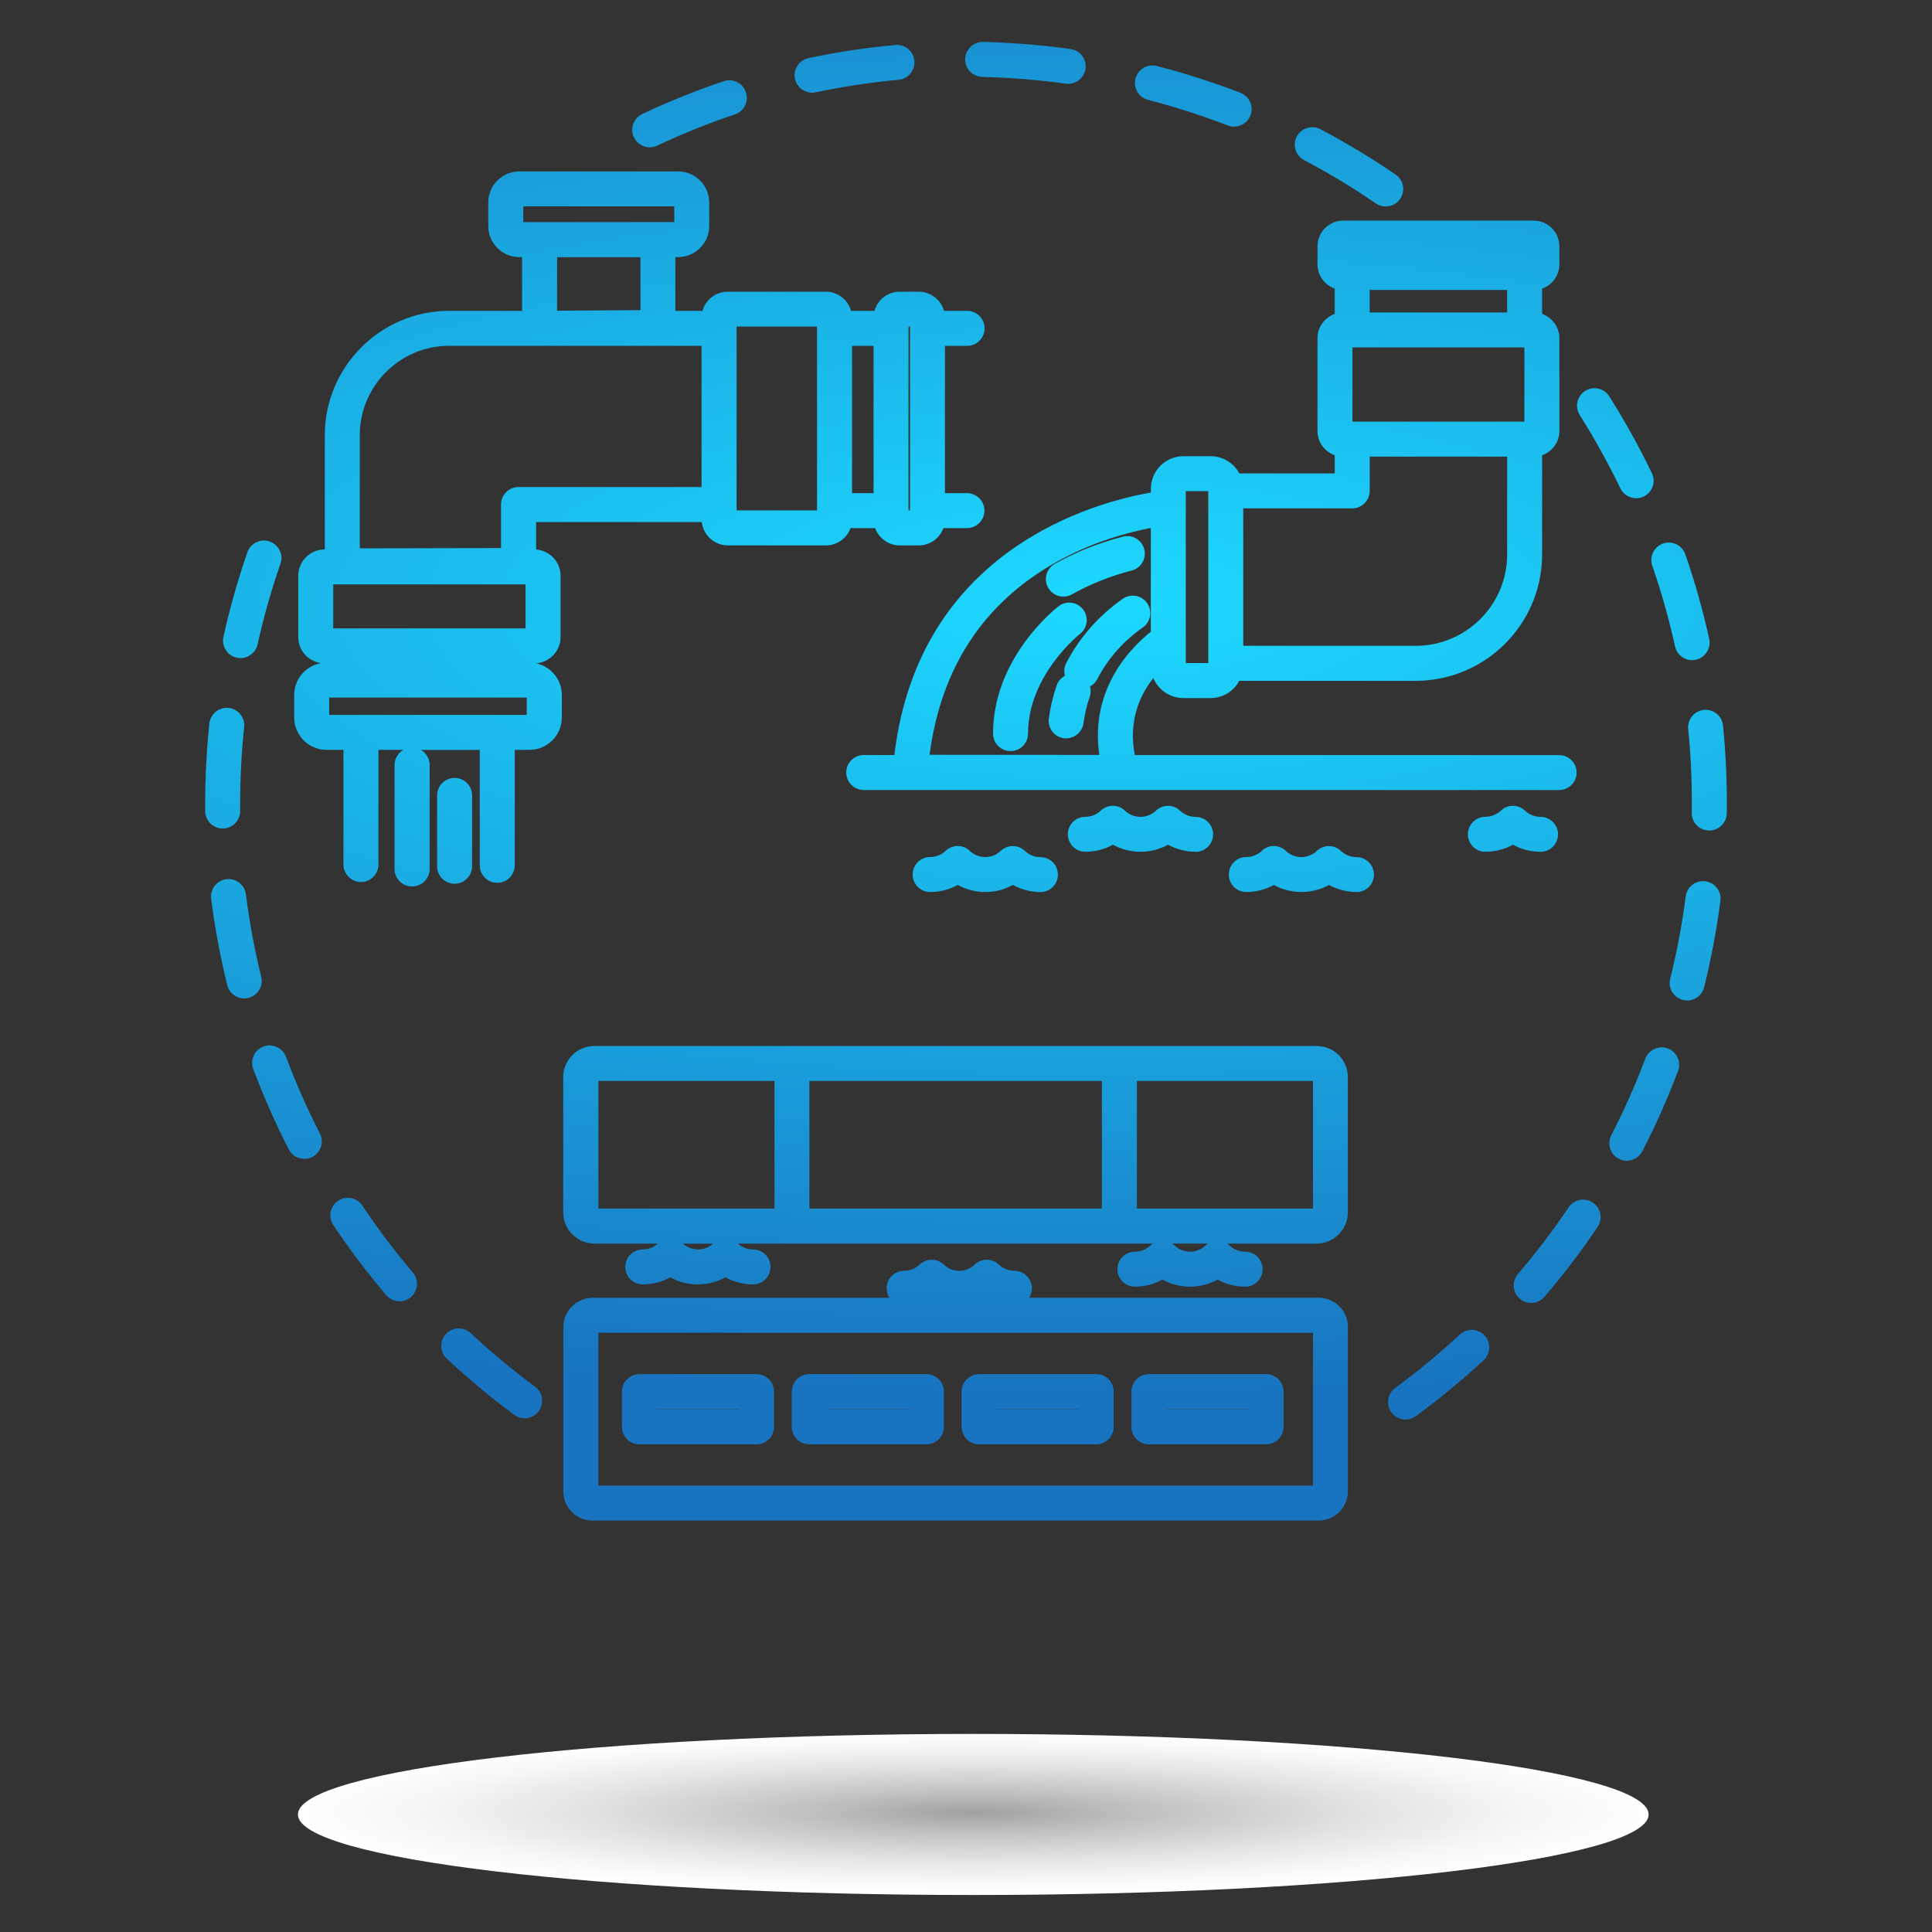 <svg xmlns="http://www.w3.org/2000/svg" xmlns:xlink="http://www.w3.org/1999/xlink" id="_&#xD1;&#xEB;&#xEE;&#xE9;_1" viewBox="0 0 400 400"><rect x="0" y="0" width="400" height="400" fill="#333333" stroke="none"/><defs><style>.cls-1{fill:none;}.cls-1,.cls-2,.cls-3{stroke-width:0px;}.cls-4{clip-path:url(#clippath-1);}.cls-2{fill:url(#radial-gradient-2);}.cls-5{clip-path:url(#clippath);}.cls-3{fill:url(#radial-gradient);}</style><clipPath id="clippath"><path class="cls-1" d="M48.21,132.27c1.29-5.83,2.94-11.64,4.9-17.27.29-.85,1.22-1.29,2.06-1,.85.29,1.29,1.22,1,2.06-1.91,5.51-3.53,11.2-4.8,16.91-.17.76-.84,1.27-1.58,1.27-.12,0-.23-.01-.35-.04-.87-.19-1.43-1.06-1.23-1.93ZM48.92,185.43c-.11-.89-.92-1.52-1.81-1.4-.89.11-1.52.92-1.4,1.81.75,5.92,1.85,11.86,3.29,17.65.18.74.84,1.23,1.57,1.23.13,0,.26-.02.39-.05.87-.22,1.4-1.09,1.18-1.96-1.4-5.67-2.48-11.48-3.22-17.28ZM73.36,250.72c-.5-.74-1.5-.94-2.25-.45-.74.5-.94,1.5-.45,2.25,3.31,4.96,6.95,9.78,10.82,14.33.32.38.78.57,1.24.57.37,0,.74-.13,1.05-.39.68-.58.77-1.6.19-2.29-3.78-4.45-7.35-9.17-10.59-14.03ZM109.58,288.72c-4.69-3.47-9.24-7.25-13.51-11.25-.65-.61-1.68-.58-2.29.08-.61.65-.58,1.68.08,2.29,4.36,4.08,9,7.94,13.8,11.49.29.21.63.32.96.32.5,0,.99-.23,1.3-.66.53-.72.38-1.73-.34-2.27ZM46.12,169.53c.9,0,1.61-.74,1.6-1.64,0-.51,0-1.02,0-1.54,0-5.26.28-10.6.82-15.86l.02-.16c.09-.89-.55-1.69-1.44-1.78-.89-.09-1.69.55-1.78,1.44l-.02.17c-.56,5.37-.84,10.82-.84,16.19,0,.52,0,1.05,0,1.57,0,.89.73,1.6,1.62,1.6h.02ZM57.34,219.49c-.31-.84-1.25-1.26-2.09-.95-.84.31-1.26,1.25-.95,2.09,2.09,5.58,4.53,11.11,7.26,16.42.29.56.86.88,1.44.88.25,0,.5-.06.74-.18.8-.41,1.11-1.39.7-2.18-2.67-5.2-5.06-10.61-7.11-16.08ZM344.6,218.96c-.84-.32-1.77.11-2.09.95-2.06,5.47-4.46,10.87-7.14,16.06-.41.8-.1,1.77.7,2.18.24.12.49.18.74.18.59,0,1.15-.32,1.44-.88,2.74-5.3,5.19-10.82,7.29-16.41.32-.84-.11-1.77-.95-2.09ZM352.97,148.97c-.89.09-1.54.88-1.45,1.78.51,5.03.76,10.16.76,15.23,0,.77,0,1.55-.02,2.33-.01.9.7,1.63,1.6,1.65,0,0,.02,0,.03,0,.88,0,1.61-.71,1.62-1.6.01-.79.02-1.59.02-2.38,0-5.18-.26-10.42-.78-15.56-.09-.89-.88-1.54-1.78-1.45ZM337.28,100.23c.28.58.86.92,1.46.92.24,0,.48-.05.7-.16.81-.39,1.15-1.36.76-2.16-2.59-5.37-5.52-10.65-8.71-15.7-.48-.76-1.48-.98-2.24-.5-.76.48-.98,1.48-.5,2.24,3.12,4.94,5.99,10.11,8.53,15.37ZM328.67,250.65c-.74-.5-1.75-.3-2.25.44-3.26,4.84-6.84,9.55-10.64,13.99-.58.68-.5,1.7.18,2.29.31.26.68.39,1.05.39.46,0,.91-.19,1.23-.57,3.88-4.54,7.54-9.34,10.87-14.29.5-.74.3-1.75-.44-2.25ZM348.74,133.39c.17.76.84,1.27,1.58,1.27.12,0,.23-.01.35-.04.87-.19,1.43-1.06,1.23-1.93-1.28-5.82-2.92-11.64-4.87-17.28-.29-.85-1.22-1.29-2.06-1-.85.29-1.29,1.22-1,2.06,1.91,5.52,3.52,11.21,4.77,16.91ZM352.81,184.44c-.89-.12-1.7.51-1.82,1.4-.75,5.81-1.85,11.62-3.26,17.28-.22.87.31,1.75,1.18,1.96.13.03.26.05.39.05.73,0,1.39-.49,1.57-1.23,1.44-5.77,2.55-11.71,3.32-17.64.12-.89-.51-1.7-1.4-1.82ZM303.6,277.76c-4.28,3.97-8.84,7.74-13.55,11.2-.72.53-.88,1.54-.35,2.27.32.43.81.66,1.31.66.33,0,.67-.1.96-.31,4.81-3.53,9.47-7.38,13.84-11.43.66-.61.69-1.63.09-2.29-.61-.66-1.63-.69-2.29-.09ZM270.93,31.38c5.17,2.72,10.23,5.78,15.05,9.08.28.19.6.28.92.28.52,0,1.02-.25,1.34-.7.51-.74.32-1.75-.42-2.25-4.92-3.38-10.1-6.5-15.37-9.27-.79-.42-1.77-.11-2.19.68-.42.79-.11,1.77.68,2.19ZM168.13,17.19c.11,0,.22-.01.34-.04,5.71-1.21,11.56-2.09,17.38-2.63.89-.08,1.55-.87,1.47-1.76-.08-.89-.87-1.55-1.76-1.47-5.94.55-11.91,1.45-17.75,2.68-.88.18-1.44,1.05-1.25,1.92.16.76.83,1.29,1.58,1.29ZM134.52,28.5c.23,0,.47-.05.69-.15,5.29-2.49,10.77-4.7,16.31-6.56.85-.29,1.31-1.2,1.02-2.05-.29-.85-1.21-1.31-2.05-1.02-5.65,1.9-11.25,4.16-16.65,6.7-.81.38-1.16,1.35-.78,2.16.28.59.86.93,1.47.93ZM203.42,13.93c4.07.1,8.19.36,12.26.78,1.75.18,3.52.4,5.27.64.08.01.15.02.22.02.8,0,1.49-.59,1.6-1.4.12-.89-.5-1.71-1.38-1.83-1.78-.25-3.59-.46-5.38-.65-4.15-.43-8.36-.7-12.52-.79-.9-.03-1.64.69-1.66,1.58-.02.9.69,1.64,1.58,1.66ZM238.19,18.74c5.66,1.46,11.29,3.26,16.74,5.37.19.07.39.11.58.11.65,0,1.26-.39,1.51-1.04.32-.84-.09-1.77-.93-2.1-5.56-2.15-11.32-3.99-17.1-5.48-.87-.22-1.75.3-1.97,1.17-.22.87.3,1.75,1.17,1.97ZM273.03,270.7c.91,0,1.75.32,2.43.83.98.74,1.62,1.9,1.62,3.22v34.04c0,2.23-1.82,4.05-4.05,4.05H122.69c-2.23,0-4.05-1.82-4.05-4.05v-34.04c0-1.32.64-2.48,1.62-3.22.68-.51,1.51-.83,2.43-.83h150.34ZM273.03,273.94H122.69c-.44,0-.81.36-.81.81v34.04c0,.44.36.81.81.81h150.34c.44,0,.81-.36.81-.81v-34.04c0-.44-.36-.81-.81-.81ZM158.26,288.12v7.29c0,.9-.73,1.62-1.62,1.62h-24.25c-.9,0-1.62-.73-1.62-1.62v-7.29c0-.9.73-1.62,1.62-1.62h24.25c.9,0,1.62.73,1.62,1.62ZM155.02,289.74h-21.01v4.05h21.01v-4.05ZM193.42,288.12v7.29c0,.9-.73,1.62-1.62,1.62h-24.25c-.9,0-1.62-.73-1.62-1.62v-7.29c0-.9.73-1.62,1.62-1.62h24.25c.9,0,1.62.73,1.62,1.62ZM190.18,289.74h-21.01v4.05h21.01v-4.05ZM228.58,288.12v7.29c0,.9-.73,1.62-1.62,1.62h-24.25c-.9,0-1.62-.73-1.62-1.62v-7.29c0-.9.73-1.62,1.62-1.62h24.25c.9,0,1.62.73,1.62,1.62ZM225.34,289.74h-21.01v4.05h21.01v-4.05ZM263.75,288.12v7.29c0,.9-.73,1.62-1.62,1.62h-24.25c-.9,0-1.62-.73-1.62-1.62v-7.29c0-.9.73-1.62,1.62-1.62h24.25c.9,0,1.62.73,1.62,1.62ZM260.5,289.74h-21.01v4.05h21.01v-4.05ZM277.08,222.99v28.06c0,1.37-.64,2.58-1.62,3.39-.76.63-1.73,1.03-2.8,1.03H123.06c-1.07,0-2.03-.4-2.8-1.03-.98-.81-1.62-2.02-1.62-3.39v-28.06c0-2.44,1.98-4.42,4.42-4.42h149.61c2.44,0,4.42,1.98,4.42,4.42ZM123.06,252.22h39.29v-30.42h-39.29c-.65,0-1.18.53-1.18,1.18v28.06c0,.65.53,1.18,1.18,1.18ZM230.13,252.22v-30.42h-64.55v30.42h64.55ZM233.38,252.22h39.29c.65,0,1.18-.53,1.18-1.18v-28.06c0-.65-.53-1.18-1.18-1.18h-39.29v30.42ZM155.93,260.67c-1.72,0-3.36-.65-4.6-1.84-.65-.62-1.68-.59-2.29.06,0,0,0,.01-.01.02-1.23,1.13-2.83,1.76-4.51,1.76s-3.36-.65-4.6-1.84c-.65-.62-1.68-.59-2.29.06,0,0,0,.01-.01.02-1.23,1.13-2.83,1.76-4.51,1.76-.9,0-1.62.73-1.62,1.62s.73,1.62,1.62,1.62c2.07,0,4.04-.64,5.71-1.82,1.66,1.17,3.64,1.82,5.71,1.82s4.04-.64,5.71-1.82c1.66,1.17,3.64,1.82,5.71,1.82.9,0,1.62-.73,1.62-1.62s-.73-1.62-1.62-1.62ZM210.02,265.12c-1.72,0-3.36-.65-4.6-1.84-.65-.62-1.68-.59-2.29.06,0,0,0,.01-.01.02-1.23,1.13-2.83,1.76-4.51,1.76s-3.36-.65-4.6-1.84c-.65-.62-1.68-.59-2.29.06,0,0,0,.01-.01.02-1.23,1.13-2.83,1.76-4.51,1.76-.9,0-1.62.73-1.62,1.62s.73,1.62,1.62,1.62c2.07,0,4.04-.64,5.71-1.82,1.66,1.17,3.64,1.82,5.71,1.82s4.04-.64,5.71-1.82c1.66,1.17,3.64,1.82,5.71,1.82.9,0,1.62-.73,1.62-1.62s-.73-1.62-1.62-1.62ZM259.44,262.77c0-.9-.73-1.62-1.62-1.62-1.72,0-3.36-.65-4.6-1.84-.65-.62-1.68-.59-2.29.06,0,0,0,.01-.01.02-1.23,1.13-2.83,1.76-4.51,1.76s-3.36-.65-4.6-1.84c-.65-.62-1.67-.59-2.29.06,0,0,0,.01-.01.02-1.23,1.13-2.83,1.76-4.51,1.76-.9,0-1.62.73-1.62,1.62s.73,1.62,1.62,1.62c2.07,0,4.04-.64,5.71-1.82,1.66,1.17,3.64,1.82,5.71,1.82s4.04-.64,5.71-1.82c1.66,1.17,3.64,1.82,5.71,1.82.9,0,1.62-.73,1.62-1.62ZM215.42,179.43c-1.72,0-3.36-.65-4.6-1.84-.65-.62-1.68-.59-2.29.06,0,0,0,.01-.01.02-1.23,1.13-2.83,1.76-4.51,1.76s-3.36-.65-4.6-1.84c-.65-.62-1.68-.59-2.29.06,0,0,0,.01-.01.02-1.23,1.13-2.83,1.76-4.51,1.76-.9,0-1.62.73-1.62,1.62s.73,1.62,1.62,1.62c2.07,0,4.04-.64,5.71-1.82,1.66,1.17,3.64,1.82,5.71,1.82s4.04-.64,5.71-1.82c1.66,1.17,3.64,1.82,5.71,1.82.9,0,1.62-.73,1.62-1.62s-.73-1.62-1.62-1.62ZM247.55,171.1c-1.72,0-3.36-.65-4.6-1.84-.65-.62-1.68-.59-2.29.06,0,0,0,.01-.01.02-1.23,1.13-2.83,1.76-4.51,1.76s-3.36-.65-4.6-1.84c-.65-.62-1.68-.59-2.29.06,0,0,0,.01-.01.02-1.23,1.13-2.83,1.76-4.51,1.76-.9,0-1.62.73-1.62,1.62s.73,1.62,1.62,1.62c2.07,0,4.04-.64,5.71-1.82,1.66,1.17,3.64,1.82,5.71,1.82s4.04-.64,5.71-1.82c1.66,1.17,3.64,1.82,5.71,1.82.9,0,1.62-.73,1.62-1.62s-.73-1.62-1.62-1.62ZM318.95,174.35c.9,0,1.62-.73,1.62-1.62s-.73-1.62-1.62-1.62c-1.72,0-3.36-.65-4.6-1.84-.65-.62-1.68-.59-2.29.06,0,0,0,.01-.01.02-1.23,1.13-2.83,1.76-4.51,1.76-.9,0-1.62.73-1.62,1.62s.73,1.62,1.62,1.62c2.07,0,4.04-.64,5.71-1.82,1.66,1.17,3.64,1.82,5.71,1.82ZM280.87,179.43c-1.72,0-3.36-.65-4.6-1.84-.65-.62-1.68-.59-2.29.06,0,0,0,.01-.01.02-1.23,1.13-2.83,1.76-4.51,1.76s-3.36-.65-4.6-1.84c-.65-.62-1.68-.59-2.29.06,0,0,0,.01-.01.02-1.23,1.13-2.83,1.76-4.51,1.76-.9,0-1.62.73-1.62,1.62s.73,1.62,1.62,1.62c2.07,0,4.04-.64,5.71-1.82,1.66,1.17,3.64,1.82,5.71,1.82s4.04-.64,5.71-1.82c1.66,1.17,3.64,1.82,5.71,1.82.9,0,1.62-.73,1.62-1.62s-.73-1.62-1.62-1.62ZM274.77,89.21v-19.19c0-1.84,1.49-3.33,3.33-3.33h.24v-8.66h-.24c-1.84,0-3.33-1.49-3.33-3.33v-3.72c0-1.84,1.49-3.33,3.33-3.33h39.42c1.84,0,3.33,1.49,3.33,3.33v3.72c0,1.84-1.49,3.33-3.33,3.33h-.24v8.66h.24c1.84,0,3.33,1.49,3.33,3.33v19.19c0,1.84-1.49,3.33-3.33,3.33h-.24v22.25c0,7.43-3.37,14.08-8.66,18.51-4.2,3.52-9.61,5.65-15.5,5.65h-37.89c-.53,2.05-2.38,3.57-4.59,3.57h-5.62c-2.63,0-4.76-2.14-4.76-4.76v-1.84c-3.71,3.27-9.92,10.74-6.91,22.4h89.45c.9,0,1.62.73,1.62,1.62s-.73,1.62-1.62,1.62h-143.98c-.89,0-1.6-.71-1.62-1.59,0,0,0-.02,0-.03,0-.9.73-1.62,1.62-1.62h8.14c4.35-45.47,44.95-53.47,53.31-54.63v-2.49c0-2.63,2.14-4.76,4.76-4.76h5.62c2.21,0,4.06,1.52,4.59,3.57h23.11v-7.47h-.24c-1.84,0-3.33-1.49-3.33-3.33ZM281.58,66.69h32.46v-8.66h-32.46v8.66ZM278.01,54.7s.04.09.09.09h39.42s.09-.04.09-.09v-3.72s-.04-.09-.09-.09h-39.42s-.09.04-.09.09v3.72ZM278.1,69.93s-.09.04-.09.09v19.19s.04.09.09.09h39.42s.09-.04.09-.09v-19.19s-.04-.09-.09-.09h-39.42ZM314.04,92.54h-32.46v9.09c0,.9-.73,1.62-1.62,1.62h-24.56v32.46h37.72c11.53,0,20.92-9.38,20.92-20.92v-22.25ZM240.26,131.8v-24.85c-3.8.55-13.28,2.38-22.93,7.88-16.04,9.16-25.16,23.76-27.13,43.43l39.79.04c-3.48-15.26,7.2-24.28,10.26-26.5ZM245.02,139.28h5.62c.84,0,1.52-.68,1.52-1.52v-36.56c0-.84-.68-1.52-1.52-1.52h-5.62c-.84,0-1.52.68-1.52,1.52v36.56c0,.84.68,1.52,1.52,1.52ZM220.16,121.52c.27,0,.54-.07.79-.21,3.94-2.21,8.27-3.94,12.86-5.13.87-.22,1.39-1.11,1.16-1.98-.22-.87-1.11-1.39-1.98-1.16-4.86,1.26-9.45,3.09-13.63,5.44-.78.44-1.06,1.43-.62,2.21.3.53.85.83,1.41.83ZM222.71,141.57c-.85-.29-1.77.16-2.06,1.01-.71,2.07-1.22,4.24-1.52,6.46-.12.89.5,1.7,1.39,1.83.07.01.15.02.22.02.8,0,1.49-.59,1.6-1.4.27-2.01.74-3.97,1.38-5.84.29-.85-.16-1.77-1.01-2.06ZM233.59,125.61c-3.27,2.28-7.86,6.32-11.08,12.59-.41.8-.1,1.77.7,2.18.24.12.49.18.74.18.59,0,1.16-.32,1.44-.88,2.92-5.68,7.08-9.34,10.05-11.41.73-.51.91-1.52.4-2.26-.51-.73-1.52-.91-2.26-.4ZM222.37,129.68c.71-.55.84-1.56.3-2.27-.55-.71-1.56-.84-2.27-.3-.52.4-12.79,9.97-12.79,24.78,0,.9.73,1.62,1.62,1.62s1.62-.73,1.62-1.62c0-13.18,11.4-22.12,11.52-22.21ZM76.36,179s0,0,0,0c0,.89-.73,1.61-1.62,1.61s-1.62-.73-1.62-1.62v-25.75h-5.5c-2.59,0-4.7-2.11-4.7-4.7v-4.66c0-2.59,2.11-4.7,4.7-4.7h1.63v-3.84h-2c-1.93,0-3.5-1.54-3.5-3.43v-12.74c0-1.89,1.57-3.43,3.5-3.43h2v-25.63c0-13.1,10.66-23.76,23.76-23.76h17.08v-15.13h-2.57c-2.44,0-4.43-1.99-4.43-4.43v-4.88c0-2.44,1.99-4.43,4.43-4.43h32.88c2.44,0,4.43,1.99,4.43,4.43v4.88c0,2.44-1.99,4.43-4.43,4.43h-2.57v15.13h9.42v-.54s0-.07.01-.11c.06-1.84,1.56-3.32,3.42-3.32h20.29c1.89,0,3.43,1.54,3.43,3.43v.54h8.45v-.54c0-1.89,1.54-3.43,3.43-3.43h3.93c1.89,0,3.43,1.54,3.43,3.43v.54h6.59c.9,0,1.62.73,1.62,1.62s-.73,1.62-1.62,1.62h-6.59v34.5h6.55s0,0,0,0c.89,0,1.62.73,1.62,1.62s-.73,1.62-1.62,1.62h-6.55v.15c0,1.89-1.54,3.43-3.43,3.43h-3.93c-1.89,0-3.43-1.54-3.43-3.43v-.15h-8.45v.15c0,1.89-1.54,3.43-3.43,3.43h-20.29c-1.89,0-3.43-1.54-3.43-3.43v-1.41h-38.28v9.66h1.57c1.93,0,3.5,1.54,3.5,3.43v12.74c0,1.89-1.57,3.43-3.5,3.43h-1.57v3.84h.62c2.59,0,4.7,2.11,4.7,4.7v4.66c0,2.59-2.11,4.7-4.7,4.7h-5.05v25.91c0,.9-.73,1.62-1.62,1.62s-1.62-.73-1.62-1.62h0v-25.9h-11.79s-13.16-.01-13.16-.01v25.75ZM67.62,150.01h41.98c.81,0,1.46-.65,1.46-1.46v-4.66c0-.81-.65-1.46-1.46-1.46h-41.98c-.81,0-1.46.65-1.46,1.46v4.66c0,.81.65,1.46,1.46,1.46ZM67.25,132.1h43.31c.15,0,.26-.1.26-.19v-12.74c0-.09-.11-.19-.26-.19h-43.31c-.15,0-.26.1-.26.19v12.74c0,.09.11.19.26.19ZM72.49,115.54l33.24-.07v-11.01c0-.9.73-1.62,1.62-1.62h39.9v-33.24h-35.53s0,0-.01,0c0,0-.02,0-.03,0h-18.68c-11.31,0-20.52,9.2-20.52,20.52v25.43ZM107.53,47.98h32.88c.66,0,1.19-.53,1.19-1.19v-4.88c0-.66-.53-1.19-1.19-1.19h-32.88c-.66,0-1.19.53-1.19,1.19v4.88c0,.66.53,1.19,1.19,1.19ZM113.34,66.34l21.26-.15v-14.94h-21.26s0,15.09,0,15.09ZM150.68,65.62c-.1,0-.19.08-.19.19v41.68c0,.1.08.19.19.19h20.29c.1,0,.19-.08.19-.19v-41.68c0-.1-.08-.19-.19-.19h-20.29ZM186.1,65.81v41.68c0,.1.08.19.19.19h3.93c.1,0,.19-.08.19-.19v-41.68c0-.1-.08-.19-.19-.19h-3.93c-.1,0-.19.08-.19.19ZM182.86,69.59h-8.45v34.5h8.45v-34.5ZM72.49,139.15h33.24s0-3.8,0-3.8l-33.24.02v3.77ZM94.12,163.06c-.9,0-1.62.73-1.62,1.62v14.67c0,.9.73,1.62,1.62,1.62s1.62-.73,1.62-1.62v-14.67c0-.9-.73-1.62-1.62-1.62ZM86.93,158.39c0-.9-.73-1.62-1.62-1.62s-1.62.73-1.62,1.62v21.52c0,.9.73,1.62,1.62,1.62s1.62-.73,1.62-1.62v-21.52Z"></path></clipPath><radialGradient id="radial-gradient" cx="217.72" cy="189.29" fx="217.72" fy="189.29" r="119.09" gradientTransform="translate(-671.94 -134.34) scale(4.13 1.37)" gradientUnits="userSpaceOnUse"><stop offset="0" stop-color="#1dd9ff"></stop><stop offset=".46" stop-color="#1aace3"></stop><stop offset="1" stop-color="#1874c0"></stop></radialGradient><clipPath id="clippath-1"><path class="cls-1" d="M122.69,314.83c-3.34,0-6.05-2.71-6.05-6.05v-34.04c0-1.9.88-3.66,2.42-4.82,1.07-.81,2.32-1.23,3.63-1.23h61.46c-.37-.57-.58-1.24-.58-1.96,0-2,1.62-3.62,3.62-3.62,1.13,0,2.22-.41,3.08-1.17.7-.72,1.64-1.12,2.62-1.12s1.82.35,2.49,1c.87.83,2.02,1.29,3.22,1.29,1.05,0,2.05-.35,2.88-1v-.02s.28-.23.28-.23c.67-.66,1.59-1.04,2.54-1.04s1.82.35,2.49.99c.88.83,2.02,1.29,3.23,1.29,2,0,3.62,1.62,3.62,3.62,0,.72-.21,1.39-.58,1.96h59.97c1.31,0,2.57.43,3.63,1.23,1.53,1.16,2.41,2.91,2.41,4.81v34.04c0,3.33-2.71,6.05-6.05,6.05H122.69ZM271.84,307.59v-31.65H123.88v31.65h147.96ZM237.88,299.03c-2,0-3.62-1.62-3.62-3.62v-7.29c0-2,1.62-3.62,3.62-3.62h24.25c2,0,3.62,1.62,3.62,3.62v7.29c0,2-1.62,3.62-3.62,3.62h-24.25ZM258.5,291.79v-.05h-17.01v.05h17.01ZM202.71,299.03c-2,0-3.62-1.62-3.62-3.62v-7.29c0-2,1.62-3.62,3.62-3.62h24.25c2,0,3.62,1.62,3.62,3.62v7.29c0,2-1.62,3.62-3.62,3.62h-24.25ZM223.34,291.79v-.05h-17.01v.05h17.01ZM167.55,299.03c-2,0-3.62-1.62-3.62-3.62v-7.29c0-2,1.62-3.62,3.62-3.62h24.25c2,0,3.62,1.62,3.62,3.62v7.29c0,2-1.62,3.62-3.62,3.62h-24.25ZM188.18,291.79v-.05h-17.01v.05h17.01ZM132.39,299.03c-2,0-3.62-1.62-3.62-3.62v-7.29c0-2,1.62-3.62,3.62-3.62h24.25c2,0,3.62,1.62,3.62,3.62v7.29c0,2-1.62,3.62-3.62,3.62h-24.25ZM153.02,291.79v-.05h-17.01v.05h17.01ZM291.01,293.89c-1.15,0-2.24-.55-2.92-1.48-1.18-1.61-.83-3.88.78-5.06,4.65-3.41,9.15-7.13,13.38-11.05.67-.62,1.55-.97,2.46-.97,1,0,1.97.42,2.66,1.16,1.36,1.46,1.27,3.76-.19,5.12-4.43,4.11-9.15,8-14.02,11.58-.63.46-1.37.7-2.14.7ZM108.62,293.64c-.78,0-1.53-.25-2.15-.71-4.85-3.58-9.55-7.5-13.97-11.63-1.46-1.36-1.54-3.66-.17-5.12.68-.73,1.65-1.15,2.65-1.15.92,0,1.8.35,2.47.98,4.21,3.94,8.69,7.67,13.33,11.1.78.58,1.29,1.42,1.43,2.38.14.96-.09,1.91-.67,2.69-.68.92-1.77,1.47-2.91,1.47ZM317.01,269.76c-.86,0-1.7-.31-2.35-.87-1.52-1.3-1.7-3.59-.4-5.11,3.75-4.39,7.29-9.03,10.5-13.81.67-1,1.8-1.6,3.01-1.6.72,0,1.42.21,2.02.62.8.54,1.35,1.36,1.53,2.31.19.95,0,1.91-.55,2.72-3.37,5.01-7.07,9.88-11.01,14.47-.69.8-1.69,1.27-2.75,1.27ZM82.71,269.42c-1.07,0-2.07-.47-2.76-1.28-3.91-4.61-7.6-9.49-10.95-14.51-.54-.8-.73-1.77-.54-2.72.19-.95.74-1.77,1.54-2.3.6-.4,1.29-.61,2.01-.61,1.21,0,2.34.6,3.01,1.61,3.2,4.79,6.72,9.45,10.45,13.85.63.74.93,1.67.85,2.64s-.53,1.84-1.27,2.47c-.66.56-1.49.86-2.34.86ZM257.81,266.39c-2.01,0-3.96-.5-5.71-1.46-1.75.96-3.7,1.46-5.71,1.46s-3.96-.5-5.71-1.46c-1.75.96-3.7,1.46-5.71,1.46s-3.62-1.62-3.62-3.62,1.62-3.62,3.62-3.62c1.04,0,2.04-.35,2.87-.99v-.02s.29-.24.29-.24c.17-.16.35-.31.54-.43h-85.9c.86.78,1.97,1.21,3.14,1.21,2,0,3.62,1.62,3.62,3.62s-1.62,3.62-3.62,3.62-3.96-.5-5.71-1.46c-1.75.96-3.7,1.46-5.71,1.46s-3.96-.5-5.71-1.46c-1.75.96-3.7,1.46-5.71,1.46s-3.62-1.62-3.62-3.62,1.62-3.62,3.62-3.62c1.13,0,2.22-.41,3.08-1.17.01-.01.03-.03.04-.04h-13.16c-1.49,0-2.9-.51-4.07-1.49-1.49-1.23-2.35-3.03-2.35-4.93v-28.06c0-3.54,2.88-6.42,6.42-6.42h149.61c3.54,0,6.42,2.88,6.42,6.42v28.06c0,1.9-.86,3.7-2.35,4.93-1.16.96-2.6,1.49-4.07,1.49h-18.57c.17.12.34.25.5.4.87.83,2.02,1.29,3.22,1.29,2,0,3.62,1.62,3.62,3.62s-1.62,3.62-3.62,3.62ZM242.68,257.47c.17.12.34.25.5.39.87.83,2.02,1.29,3.22,1.29,1.13,0,2.21-.41,3.07-1.16h0c.19-.2.4-.38.63-.53h-7.42ZM141.38,257.47c.86.78,1.97,1.21,3.14,1.21s2.22-.41,3.08-1.16c.01-.01.03-.03.04-.04h-6.26ZM271.84,250.22v-26.42h-36.46v26.42h36.46ZM228.13,250.22v-26.42h-60.55v26.42h60.55ZM160.35,250.22v-26.42h-36.46v26.42h36.46ZM336.82,240.33c-.58,0-1.15-.14-1.66-.41-.86-.44-1.49-1.19-1.79-2.12-.29-.92-.21-1.9.23-2.76,2.64-5.12,5.01-10.46,7.04-15.85.53-1.4,1.89-2.35,3.39-2.35.44,0,.87.08,1.28.23,1.87.7,2.81,2.79,2.11,4.66-2.13,5.66-4.61,11.25-7.39,16.62-.62,1.21-1.86,1.96-3.22,1.96ZM63,239.93c-1.37,0-2.6-.75-3.22-1.97-2.76-5.38-5.23-10.97-7.35-16.63-.7-1.87.25-3.96,2.12-4.66.41-.15.84-.23,1.27-.23,1.5,0,2.86.95,3.39,2.35,2.02,5.4,4.38,10.73,7.01,15.87.91,1.78.21,3.96-1.57,4.88-.51.26-1.08.4-1.65.4ZM349.31,207.13c-.3,0-.59-.04-.88-.11-.93-.23-1.72-.82-2.22-1.64-.5-.83-.64-1.8-.41-2.74,1.39-5.58,2.47-11.32,3.21-17.05.23-1.8,1.78-3.16,3.59-3.16.16,0,.32.01.47.03.96.12,1.81.61,2.4,1.38.59.77.85,1.72.72,2.68-.78,6-1.91,12.02-3.37,17.87-.4,1.62-1.85,2.75-3.51,2.75ZM50.56,206.71c-1.67,0-3.11-1.13-3.51-2.75-1.45-5.86-2.57-11.88-3.33-17.88-.25-1.98,1.16-3.8,3.14-4.05.15-.02.31-.03.46-.03,1.82,0,3.36,1.36,3.59,3.17.72,5.72,1.79,11.46,3.17,17.05.48,1.94-.71,3.9-2.65,4.38-.29.07-.58.11-.87.11ZM280.87,184.68c-2.01,0-3.96-.5-5.71-1.46-1.75.96-3.7,1.46-5.71,1.46s-3.96-.5-5.71-1.46c-1.75.96-3.7,1.46-5.71,1.46s-3.62-1.62-3.62-3.62,1.62-3.62,3.62-3.62c1.13,0,2.21-.41,3.07-1.15h0c.68-.72,1.64-1.13,2.62-1.13.93,0,1.82.35,2.49,1,.87.83,2.02,1.29,3.22,1.29,1.13,0,2.21-.41,3.07-1.15h0c.68-.72,1.64-1.13,2.62-1.13.93,0,1.82.35,2.49,1,.88.83,2.02,1.29,3.23,1.29,2,0,3.62,1.62,3.62,3.62s-1.62,3.62-3.62,3.62ZM215.42,184.68c-2.01,0-3.96-.5-5.71-1.46-1.75.96-3.7,1.46-5.71,1.46s-3.96-.5-5.71-1.46c-1.75.96-3.7,1.46-5.71,1.46s-3.62-1.62-3.62-3.62,1.62-3.62,3.62-3.62c1.13,0,2.22-.41,3.08-1.16.7-.72,1.65-1.12,2.62-1.12s1.82.35,2.49,1c.87.83,2.02,1.29,3.22,1.29,1.13,0,2.21-.41,3.07-1.15h0c.68-.72,1.64-1.13,2.63-1.13.93,0,1.82.35,2.49,1,.87.83,2.02,1.29,3.23,1.29,2,0,3.62,1.62,3.62,3.62s-1.62,3.62-3.62,3.62ZM85.31,183.53c-2,0-3.62-1.62-3.62-3.62v-21.52c0-1.34.73-2.51,1.81-3.14h-5.15v23.95c-.12,1.91-1.7,3.42-3.62,3.42s-3.62-1.62-3.62-3.62v-23.75h-3.5c-3.7,0-6.7-3.01-6.7-6.7v-4.66c0-3.3,2.4-6.05,5.55-6.6-2.66-.38-4.71-2.64-4.71-5.37v-12.74c0-2.99,2.47-5.43,5.5-5.43v-23.63c0-14.21,11.56-25.76,25.76-25.76h15.08v-11.13h-.57c-3.55,0-6.43-2.89-6.43-6.43v-4.88c0-3.55,2.89-6.43,6.43-6.43h32.88c3.55,0,6.43,2.89,6.43,6.43v4.88c0,3.55-2.89,6.43-6.43,6.43h-.57v11.13h5.62c.63-2.3,2.72-3.97,5.23-3.97h20.29c2.49,0,4.59,1.68,5.23,3.97h4.85c.64-2.29,2.74-3.97,5.23-3.97h3.93c2.49,0,4.59,1.68,5.23,3.97h4.79c2,0,3.62,1.62,3.62,3.62s-1.62,3.62-3.62,3.62h-4.59v30.5h4.55c2,0,3.62,1.63,3.62,3.62s-1.62,3.62-3.62,3.62h-4.87c-.76,2.08-2.76,3.58-5.1,3.58h-3.93c-2.34,0-4.34-1.49-5.1-3.58h-5.1c-.76,2.08-2.76,3.58-5.1,3.58h-20.29c-2.79,0-5.1-2.12-5.4-4.83h-34.31v5.68c2.83.22,5.07,2.56,5.07,5.41v12.74c0,2.85-2.24,5.2-5.07,5.41h0c3.04.64,5.33,3.34,5.33,6.56v4.66c0,3.7-3.01,6.7-6.7,6.7h-3.05v23.91c0,2-1.62,3.62-3.62,3.62s-3.62-1.62-3.62-3.62v-23.9h-12.19c1.08.62,1.81,1.79,1.81,3.13v21.52c0,2-1.62,3.62-3.62,3.62ZM109.06,148.01v-3.58h-40.9v3.58h40.9ZM108.81,130.1v-9.11h-39.82v9.11h39.82ZM93.01,71.59c-10.21,0-18.52,8.31-18.52,18.52v23.42l29.24-.06v-9.01c0-2,1.62-3.62,3.62-3.62h37.9v-29.25h-33.66s-.05,0-.05,0h-18.54ZM188.41,105.67v-38.05h-.31v38.05h.31ZM169.16,105.67v-38.05h-16.66v38.05h16.66ZM180.86,102.1v-30.5h-4.45v30.5h4.45ZM115.34,64.33l17.26-.12v-10.96h-17.26s0,11.08,0,11.08ZM139.6,45.98v-3.26h-31.26v3.26h31.26ZM94.12,182.97c-2,0-3.62-1.62-3.62-3.62v-14.67c0-2,1.62-3.62,3.62-3.62s3.62,1.62,3.62,3.62v14.67c0,2-1.62,3.62-3.62,3.62ZM318.95,176.35c-2.01,0-3.96-.5-5.71-1.46-1.75.96-3.7,1.46-5.71,1.46s-3.62-1.62-3.62-3.62,1.62-3.62,3.62-3.62c1.13,0,2.21-.41,3.07-1.15h0c.68-.72,1.64-1.13,2.63-1.13.93,0,1.82.35,2.49,1,.87.83,2.02,1.29,3.23,1.29,2,0,3.62,1.62,3.62,3.62s-1.62,3.62-3.62,3.62ZM247.55,176.35c-2.01,0-3.96-.5-5.71-1.46-1.75.96-3.7,1.46-5.71,1.46s-3.96-.5-5.71-1.46c-1.75.96-3.7,1.46-5.71,1.46s-3.62-1.62-3.62-3.62,1.62-3.62,3.62-3.62c1.13,0,2.23-.41,3.08-1.17.7-.72,1.64-1.11,2.61-1.11s1.82.35,2.49,1c.87.83,2.02,1.29,3.23,1.29,1.13,0,2.21-.41,3.07-1.15h0c.68-.72,1.64-1.13,2.63-1.13.93,0,1.82.35,2.49,1,.88.83,2.02,1.29,3.23,1.29,2,0,3.62,1.62,3.62,3.62s-1.62,3.62-3.62,3.62ZM353.86,171.95c-1-.02-1.9-.41-2.58-1.1-.67-.69-1.04-1.61-1.02-2.58.01-.77.02-1.53.02-2.3,0-5-.25-10.06-.75-15.03-.1-.96.19-1.9.8-2.65s1.48-1.21,2.44-1.31c.12-.01.24-.02.36-.02,1.87,0,3.42,1.4,3.6,3.26.52,5.21.79,10.51.79,15.76,0,.8,0,1.6-.02,2.41-.03,1.97-1.66,3.57-3.62,3.57h-.02ZM46.1,171.53c-1.98,0-3.6-1.61-3.62-3.58,0-.53,0-1.06,0-1.59,0-5.44.29-10.96.85-16.4l.02-.16c.2-1.85,1.74-3.25,3.6-3.25.13,0,.25,0,.38.02,1.98.21,3.43,1.99,3.22,3.98l-.02.16c-.54,5.19-.81,10.46-.81,15.65,0,.51,0,1.01,0,1.52,0,.97-.36,1.88-1.03,2.57-.68.69-1.58,1.08-2.55,1.09h-.04ZM178.82,163.56c-1.91,0-3.5-1.52-3.61-3.41v-.05s0-.16,0-.16c0-2,1.62-3.62,3.62-3.62h6.34c5.09-42.86,41.97-52.42,53.1-54.34v-.77c0-3.73,3.03-6.76,6.76-6.76h5.62c2.52,0,4.79,1.41,5.94,3.57h19.75v-3.77c-2.08-.73-3.57-2.71-3.57-5.03v-19.19c0-2.32,1.49-4.3,3.57-5.03v-5.25c-2.08-.73-3.57-2.71-3.57-5.03v-3.72c0-2.94,2.39-5.33,5.33-5.33h39.42c2.94,0,5.33,2.39,5.33,5.33v3.72c0,2.32-1.49,4.3-3.57,5.03v5.25c2.08.73,3.57,2.71,3.57,5.03v19.19c0,2.32-1.49,4.3-3.57,5.03v20.55c0,7.74-3.42,15.05-9.37,20.04-4.7,3.94-10.66,6.12-16.79,6.12h-36.54c-1.16,2.16-3.42,3.57-5.94,3.57h-5.62c-2.8,0-5.21-1.72-6.24-4.15-2.74,3.46-5.21,8.77-3.83,15.95h87.85c2,0,3.62,1.62,3.62,3.62s-1.62,3.62-3.62,3.62h-143.98ZM227.6,156.3c-2-13.8,6.72-22.38,10.67-25.49v-21.5c-4.43.84-12.14,2.81-19.93,7.26-14.84,8.47-23.54,21.82-25.88,39.7l35.14.03ZM250.16,137.28v-35.6h-4.66v35.6h4.66ZM293.12,133.71c10.43,0,18.92-8.49,18.92-18.92v-20.25h-28.46v7.09c0,2-1.62,3.62-3.62,3.62h-22.56v28.46h35.72ZM315.61,87.3v-15.37h-35.6v15.37h35.6ZM312.04,64.69v-4.66h-28.46v4.66h28.46ZM209.22,155.51c-2,0-3.62-1.62-3.62-3.62,0-15.77,13.01-25.94,13.57-26.37.64-.49,1.4-.75,2.2-.75,1.13,0,2.18.52,2.87,1.41,1.22,1.58.92,3.86-.66,5.08-.1.08-10.74,8.53-10.74,20.63,0,2-1.62,3.62-3.62,3.62ZM220.74,152.87c-.16,0-.33-.01-.49-.03-1.97-.27-3.36-2.1-3.1-4.08.32-2.35.86-4.65,1.62-6.84.3-.88.92-1.59,1.71-2.01-.24-.88-.15-1.81.27-2.62,3.41-6.63,8.25-10.9,11.71-13.32.61-.43,1.33-.65,2.07-.65,1.18,0,2.29.58,2.97,1.55.55.79.76,1.75.59,2.71-.17.95-.7,1.78-1.49,2.33-2.79,1.94-6.68,5.38-9.42,10.69-.34.67-.87,1.19-1.5,1.53.2.7.17,1.44-.07,2.14-.6,1.75-1.03,3.58-1.29,5.46-.24,1.79-1.78,3.13-3.59,3.13ZM350.33,136.67c-1.69,0-3.17-1.2-3.53-2.84-1.24-5.62-2.82-11.24-4.71-16.69-.32-.91-.26-1.9.17-2.77s1.16-1.52,2.07-1.84c.38-.13.78-.2,1.18-.2,1.54,0,2.92.98,3.42,2.44,1.98,5.72,3.64,11.6,4.94,17.5.43,1.95-.81,3.89-2.76,4.32-.25.06-.52.08-.78.08ZM49.8,136.25c-.26,0-.53-.03-.79-.09-1.95-.43-3.18-2.37-2.75-4.32,1.31-5.91,2.98-11.79,4.96-17.5.51-1.46,1.88-2.43,3.42-2.43.4,0,.8.07,1.19.2,1.89.66,2.89,2.72,2.23,4.61-1.89,5.44-3.48,11.05-4.73,16.69-.37,1.64-1.85,2.84-3.53,2.84ZM220.16,123.52c-1.31,0-2.52-.71-3.16-1.85-.98-1.74-.36-3.95,1.38-4.93,4.33-2.44,9.08-4.33,14.11-5.63.3-.08.6-.12.91-.12,1.65,0,3.09,1.12,3.5,2.72.24.93.11,1.91-.38,2.74-.49.83-1.28,1.43-2.21,1.67-4.42,1.14-8.59,2.81-12.38,4.94-.54.3-1.15.46-1.77.46ZM338.74,103.15c-1.38,0-2.67-.81-3.26-2.05-2.5-5.18-5.33-10.29-8.41-15.17-1.07-1.69-.56-3.93,1.12-5,.58-.37,1.25-.56,1.93-.56,1.25,0,2.39.63,3.06,1.69,3.23,5.11,6.2,10.46,8.82,15.9.42.87.48,1.85.16,2.77s-.98,1.65-1.85,2.07c-.5.24-1.03.36-1.57.36ZM286.9,42.75c-.73,0-1.44-.22-2.05-.64-4.76-3.26-9.76-6.28-14.85-8.96-1.77-.93-2.45-3.12-1.52-4.89.63-1.19,1.86-1.93,3.21-1.93.58,0,1.17.14,1.69.42,5.35,2.82,10.59,5.98,15.57,9.39,1.65,1.13,2.07,3.39.94,5.03-.68.99-1.79,1.57-2.99,1.57ZM134.52,30.5c-1.4,0-2.68-.82-3.28-2.08-.85-1.81-.07-3.97,1.73-4.82,5.47-2.58,11.15-4.86,16.87-6.79.37-.13.76-.19,1.16-.19,1.56,0,2.93.99,3.43,2.47.31.92.24,1.9-.19,2.77s-1.17,1.51-2.09,1.82c-5.46,1.84-10.87,4.01-16.09,6.47-.48.23-1,.35-1.54.35ZM255.51,26.22c-.45,0-.88-.08-1.3-.24-5.38-2.07-10.93-3.86-16.52-5.3-.94-.24-1.72-.83-2.21-1.67-.49-.83-.63-1.81-.39-2.74.41-1.6,1.85-2.72,3.51-2.72.3,0,.61.04.9.11,5.86,1.51,11.69,3.38,17.32,5.55,1.86.72,2.79,2.82,2.08,4.68-.54,1.39-1.89,2.32-3.38,2.32ZM168.13,19.19c-1.7,0-3.19-1.21-3.54-2.87-.2-.95-.02-1.91.51-2.72.53-.81,1.34-1.37,2.29-1.57,5.91-1.25,11.96-2.16,17.98-2.72.11-.01.22-.02.34-.02,1.88,0,3.43,1.41,3.6,3.29.18,1.99-1.29,3.75-3.27,3.94-5.74.53-11.51,1.4-17.15,2.59-.25.05-.5.08-.75.08ZM221.17,17.36c-.17,0-.34-.01-.51-.04-1.72-.24-3.47-.45-5.19-.63-4.02-.42-8.09-.67-12.1-.77-2-.05-3.58-1.71-3.54-3.7.05-1.95,1.67-3.54,3.61-3.54h.11c4.19.1,8.46.37,12.66.81,1.82.19,3.65.41,5.44.66.96.13,1.81.63,2.39,1.4.58.77.83,1.72.7,2.68-.25,1.78-1.79,3.12-3.58,3.12Z"></path></clipPath><radialGradient id="radial-gradient-2" cx="201.51" cy="-538.25" fx="201.51" fy="-538.25" r="139.79" gradientTransform="translate(0 439.87) scale(1 .12)" gradientUnits="userSpaceOnUse"><stop offset="0" stop-color="#a1a1a1"></stop><stop offset=".25" stop-color="#c1c1c1"></stop><stop offset=".57" stop-color="#e2e2e2"></stop><stop offset=".83" stop-color="#f7f7f7"></stop><stop offset="1" stop-color="#fff"></stop></radialGradient></defs><g class="cls-5"><path class="cls-3" d="M593.06,200.52c0,70.64-182.04,127.24-398.77,120.88-187.49-5.5-333.86-59.36-332.35-121.85,1.16-47.92,88.33-87.21,187.79-137.61C179.12-3.56,227.47-71.26,227.47-71.26c0,0,61.68,67.7,181.3,128.91,100.12,51.15,184.28,95.62,184.28,142.87Z"></path><path class="cls-1" d="M122.69,315.83c-3.89,0-7.05-3.16-7.05-7.05v-34.04c0-2.22,1.03-4.26,2.81-5.61,1.24-.94,2.71-1.44,4.24-1.44h59.98c-.07-.31-.1-.63-.1-.96,0-2.55,2.07-4.62,4.62-4.62.88,0,1.73-.32,2.4-.9.89-.89,2.08-1.38,3.3-1.38s2.32.45,3.18,1.27c.69.65,1.59,1.01,2.54,1.01.77,0,1.51-.24,2.13-.69l.36-.31c.86-.82,2.01-1.29,3.21-1.29s2.32.45,3.18,1.27c.69.65,1.59,1.01,2.54,1.01,2.55,0,4.62,2.07,4.62,4.62,0,.33-.03.65-.1.96h58.49c1.53,0,3,.5,4.24,1.44,1.79,1.35,2.81,3.4,2.81,5.61v34.04c0,3.89-3.16,7.05-7.05,7.05H122.69ZM270.84,306.59v-29.65H124.88v29.65h145.96ZM237.88,300.03c-2.55,0-4.62-2.07-4.62-4.62v-7.29c0-2.55,2.07-4.62,4.62-4.62h24.25c2.55,0,4.62,2.07,4.62,4.62v7.29c0,2.55-2.07,4.62-4.62,4.62h-24.25ZM202.71,300.03c-2.55,0-4.62-2.07-4.62-4.62v-7.29c0-2.55,2.07-4.62,4.62-4.62h24.25c2.55,0,4.62,2.07,4.62,4.62v7.29c0,2.55-2.07,4.62-4.62,4.62h-24.25ZM167.55,300.03c-2.55,0-4.62-2.07-4.62-4.62v-7.29c0-2.55,2.07-4.62,4.62-4.62h24.25c2.55,0,4.62,2.07,4.62,4.62v7.29c0,2.55-2.07,4.62-4.62,4.62h-24.25ZM132.39,300.03c-2.55,0-4.62-2.07-4.62-4.62v-7.29c0-2.55,2.07-4.62,4.62-4.62h24.25c2.55,0,4.62,2.07,4.62,4.62v7.29c0,2.55-2.07,4.62-4.62,4.62h-24.25ZM291.01,294.89c-1.47,0-2.86-.71-3.73-1.89-1.51-2.05-1.06-4.95.99-6.46,4.62-3.39,9.09-7.08,13.29-10.98.86-.79,1.97-1.23,3.14-1.23,1.28,0,2.52.54,3.39,1.48,1.73,1.87,1.62,4.8-.25,6.53-4.46,4.14-9.2,8.06-14.11,11.65-.8.59-1.74.9-2.73.9ZM108.62,294.64c-1,0-1.95-.31-2.75-.91-4.88-3.61-9.61-7.55-14.06-11.7-1.86-1.74-1.96-4.67-.22-6.53.87-.93,2.1-1.47,3.38-1.47,1.18,0,2.3.44,3.16,1.25,4.18,3.91,8.64,7.62,13.24,11.03.99.73,1.64,1.81,1.82,3.03.18,1.22-.12,2.44-.85,3.43-.87,1.17-2.26,1.87-3.72,1.87ZM317.01,270.76c-1.1,0-2.16-.39-3-1.11-1.94-1.66-2.16-4.58-.51-6.52,3.73-4.36,7.24-8.97,10.43-13.72.86-1.28,2.29-2.04,3.84-2.04.92,0,1.81.27,2.58.79,1.02.69,1.72,1.74,1.96,2.95.24,1.21-.01,2.44-.7,3.47-3.39,5.04-7.12,9.94-11.08,14.57-.88,1.03-2.16,1.62-3.51,1.62ZM82.71,270.42c-1.36,0-2.64-.59-3.52-1.63-3.94-4.63-7.64-9.55-11.02-14.6-.69-1.03-.93-2.26-.69-3.47s.94-2.25,1.96-2.94c.76-.51,1.65-.78,2.57-.78,1.55,0,2.98.77,3.84,2.05,3.18,4.76,6.67,9.39,10.38,13.76.8.94,1.18,2.14,1.08,3.37s-.67,2.35-1.61,3.15c-.84.71-1.9,1.1-2.99,1.1ZM257.81,267.39c-2,0-3.94-.46-5.71-1.33-1.77.88-3.71,1.33-5.71,1.33s-3.94-.46-5.71-1.33c-1.77.88-3.71,1.33-5.71,1.33-2.55,0-4.62-2.07-4.62-4.62,0-1.95,1.22-3.63,2.94-4.3h-74.79c1.23.83,2.03,2.24,2.03,3.83,0,2.55-2.07,4.62-4.62,4.62-2,0-3.94-.46-5.71-1.33-1.77.88-3.71,1.33-5.71,1.33s-3.94-.46-5.71-1.33c-1.77.88-3.71,1.33-5.71,1.33-2.55,0-4.62-2.07-4.62-4.62,0-1.59.81-3,2.03-3.83h-7.45c-1.7,0-3.37-.61-4.71-1.71-1.72-1.42-2.71-3.5-2.71-5.7v-28.06c0-4.09,3.33-7.42,7.42-7.42h149.61c4.09,0,7.42,3.33,7.42,7.42v28.06c0,2.2-.99,4.28-2.71,5.71-1.33,1.1-3.01,1.71-4.71,1.71h-13.17c1.72.67,2.94,2.35,2.94,4.3,0,2.55-2.07,4.62-4.62,4.62ZM270.84,249.22v-24.42h-34.46v24.42h34.46ZM227.13,249.22v-24.42h-58.55v24.42h58.55ZM159.35,249.22v-24.42h-34.46v24.42h34.46ZM336.82,241.33c-.74,0-1.47-.18-2.12-.52-1.09-.56-1.9-1.52-2.28-2.7-.38-1.18-.27-2.43.3-3.53,2.62-5.09,4.98-10.38,6.99-15.74.67-1.79,2.41-2.99,4.33-2.99.56,0,1.11.1,1.63.3,2.38.89,3.59,3.56,2.7,5.95-2.14,5.7-4.64,11.32-7.43,16.73-.79,1.54-2.37,2.5-4.11,2.5ZM63,240.93c-1.74,0-3.32-.96-4.11-2.51-2.78-5.41-5.27-11.04-7.4-16.73-.89-2.39.32-5.05,2.7-5.95.52-.2,1.07-.29,1.62-.29,1.92,0,3.66,1.21,4.33,3,2.01,5.36,4.35,10.66,6.97,15.76,1.16,2.26.27,5.06-2,6.22-.65.33-1.38.51-2.11.51ZM349.31,208.13c-.38,0-.76-.05-1.13-.14-1.18-.29-2.19-1.04-2.83-2.1-.64-1.06-.82-2.3-.53-3.5,1.38-5.55,2.45-11.25,3.19-16.94.3-2.3,2.27-4.03,4.58-4.03.2,0,.4.01.61.04,1.22.16,2.31.78,3.06,1.76.75.98,1.08,2.19.92,3.42-.78,6.04-1.92,12.09-3.39,17.98-.51,2.06-2.36,3.51-4.48,3.51ZM50.56,207.71c-2.13,0-3.97-1.45-4.49-3.51-1.46-5.9-2.59-11.95-3.35-17.99-.15-1.23.18-2.44.93-3.41.76-.98,1.85-1.6,3.07-1.75.19-.02.39-.04.58-.04,2.32,0,4.29,1.74,4.58,4.04.72,5.68,1.78,11.38,3.15,16.93.61,2.47-.9,4.98-3.38,5.59-.37.09-.74.14-1.11.14ZM280.87,185.68c-2,0-3.94-.46-5.71-1.33-1.77.88-3.71,1.33-5.71,1.33s-3.94-.46-5.71-1.33c-1.77.88-3.71,1.33-5.71,1.33-2.55,0-4.62-2.07-4.62-4.62s2.07-4.62,4.62-4.62c.87,0,1.71-.31,2.38-.88.87-.89,2.07-1.4,3.32-1.4s2.32.45,3.18,1.27c.69.65,1.59,1.01,2.54,1.01.87,0,1.71-.31,2.38-.88.87-.89,2.07-1.4,3.32-1.4s2.32.45,3.18,1.27c.69.65,1.59,1.01,2.54,1.01,2.55,0,4.62,2.07,4.62,4.62s-2.07,4.62-4.62,4.62ZM215.42,185.68c-2,0-3.94-.46-5.71-1.33-1.77.88-3.71,1.33-5.71,1.33s-3.94-.46-5.71-1.33c-1.77.88-3.71,1.33-5.71,1.33-2.55,0-4.62-2.07-4.62-4.62s2.07-4.62,4.62-4.62c.88,0,1.73-.32,2.4-.9.9-.9,2.08-1.39,3.3-1.39s2.32.45,3.18,1.27c.69.65,1.59,1.01,2.54,1.01.87,0,1.71-.31,2.38-.88.87-.89,2.07-1.4,3.32-1.4s2.32.45,3.18,1.27c.69.65,1.59,1.01,2.54,1.01,2.55,0,4.62,2.07,4.62,4.62s-2.07,4.62-4.62,4.62ZM85.31,184.53c-2.55,0-4.62-2.07-4.62-4.62v-21.52c0-.77.19-1.5.52-2.14h-1.86v23.07c-.18,2.41-2.19,4.31-4.62,4.31s-4.62-2.07-4.62-4.62v-22.75h-2.5c-4.25,0-7.7-3.46-7.7-7.7v-4.66c0-2.8,1.51-5.26,3.75-6.61-1.76-1.15-2.92-3.13-2.92-5.36v-12.74c0-3.21,2.39-5.88,5.5-6.35v-22.71c0-14.76,12-26.76,26.76-26.76h14.08v-9.14c-3.9-.22-7-3.47-7-7.42v-4.88c0-4.1,3.33-7.43,7.43-7.43h32.88c4.1,0,7.43,3.33,7.43,7.43v4.88c0,3.95-3.1,7.19-7,7.42v9.14h3.9c.96-2.34,3.25-3.97,5.94-3.97h20.29c2.68,0,4.97,1.64,5.94,3.97h3.43c.97-2.33,3.27-3.97,5.94-3.97h3.93c2.68,0,4.97,1.64,5.94,3.97h4.07c2.55,0,4.62,2.07,4.62,4.62s-2.07,4.62-4.62,4.62h-3.59v28.5h3.55c2.55,0,4.62,2.07,4.62,4.62s-2.07,4.62-4.62,4.62h-4.21c-1.05,2.12-3.24,3.58-5.76,3.58h-3.93c-2.52,0-4.71-1.46-5.76-3.58h-3.79c-1.05,2.12-3.24,3.58-5.76,3.58h-20.29c-2.99,0-5.52-2.06-6.23-4.83h-32.48v3.82c2.9.65,5.07,3.21,5.07,6.27v12.74c0,2.36-1.29,4.43-3.21,5.54,2.09,1.38,3.47,3.75,3.47,6.43v4.66c0,4.25-3.46,7.7-7.7,7.7h-2.05v22.91c0,2.55-2.07,4.62-4.62,4.62-2.03,0-3.75-1.31-4.37-3.13-.56,1.91-2.34,3.32-4.43,3.32-1.97,0-3.65-1.23-4.32-2.97-.49,2.02-2.32,3.53-4.49,3.53ZM94.12,160.06c1.85,0,3.45,1.09,4.19,2.66v-6.46h-8.9c.33.63.52,1.36.52,2.13v4.33c.74-1.57,2.34-2.66,4.19-2.66ZM108.06,147.01v-1.58h-38.9v1.58h38.9ZM107.81,129.1v-7.11h-37.82v7.11h37.82ZM93.01,72.59c-9.66,0-17.52,7.86-17.52,17.52v22.42l27.24-.06v-8.01c0-2.55,2.07-4.62,4.62-4.62h36.9v-27.25h-32.73s-.03,0-.03,0h-18.49ZM168.16,104.67v-36.05h-14.66v36.05h14.66ZM179.86,101.1v-28.5h-2.45v28.5h2.45ZM116.34,63.32l15.26-.1v-8.96h-15.26s0,9.07,0,9.07ZM138.6,44.98v-1.26h-29.26v1.26h29.26ZM318.95,177.35c-2,0-3.94-.46-5.71-1.33-1.77.88-3.71,1.33-5.71,1.33-2.55,0-4.62-2.07-4.62-4.62s2.07-4.62,4.62-4.62c.87,0,1.71-.31,2.38-.88.87-.89,2.07-1.4,3.32-1.4s2.32.45,3.18,1.27c.69.65,1.59,1.01,2.54,1.01,2.55,0,4.62,2.07,4.62,4.62s-2.07,4.62-4.62,4.62ZM247.55,177.35c-2,0-3.94-.46-5.71-1.33-1.77.88-3.71,1.33-5.71,1.33s-3.94-.46-5.71-1.33c-1.77.88-3.71,1.33-5.71,1.33-2.55,0-4.62-2.07-4.62-4.62s2.07-4.62,4.62-4.62c.88,0,1.73-.32,2.4-.9.9-.89,2.08-1.38,3.29-1.38s2.32.45,3.18,1.27c.69.65,1.59,1.01,2.54,1.01.87,0,1.71-.31,2.38-.88.87-.89,2.07-1.4,3.32-1.4s2.32.45,3.18,1.27c.69.65,1.59,1.01,2.54,1.01,2.55,0,4.62,2.07,4.62,4.62s-2.07,4.62-4.62,4.62ZM353.86,172.95c-1.28-.02-2.43-.52-3.29-1.4-.86-.89-1.32-2.05-1.3-3.29.01-.76.02-1.52.02-2.28,0-4.97-.25-9.99-.75-14.93-.12-1.23.24-2.43,1.02-3.39.78-.96,1.89-1.55,3.12-1.67.16-.02.31-.02.46-.02,2.38,0,4.36,1.79,4.6,4.16.53,5.24.8,10.58.8,15.86,0,.81,0,1.61-.02,2.42-.04,2.51-2.11,4.55-4.62,4.55h-.02ZM46.1,172.53c-2.52,0-4.59-2.05-4.62-4.57,0-.54,0-1.07,0-1.6,0-5.47.29-11.02.85-16.5l.02-.16c.25-2.37,2.22-4.15,4.59-4.15.16,0,.32,0,.49.03,2.53.27,4.38,2.54,4.11,5.08l-.02.17c-.53,5.15-.8,10.39-.8,15.55,0,.5,0,1.01,0,1.51.01,1.23-.46,2.4-1.32,3.28-.86.88-2.02,1.37-3.25,1.39h-.05ZM178.82,164.56c-2.43,0-4.45-1.91-4.61-4.31v-.08s-.01-.23-.01-.23c0-2.55,2.07-4.62,4.62-4.62h5.46c5.43-41.78,40.86-51.92,52.99-54.18.03-4.25,3.5-7.7,7.76-7.7h5.62c2.69,0,5.12,1.39,6.51,3.57h18.18v-2.1c-2.11-1.03-3.57-3.2-3.57-5.7v-19.19c0-2.5,1.46-4.67,3.57-5.7v-3.93c-2.11-1.03-3.57-3.19-3.57-5.7v-3.72c0-3.49,2.84-6.33,6.33-6.33h39.42c3.49,0,6.33,2.84,6.33,6.33v3.72c0,2.5-1.46,4.67-3.57,5.7v3.92c2.11,1.03,3.57,3.19,3.57,5.7v19.19c0,2.5-1.46,4.67-3.57,5.7v19.88c0,8.04-3.55,15.62-9.73,20.81-4.88,4.09-11.07,6.35-17.43,6.35h-35.97c-1.4,2.18-3.83,3.57-6.51,3.57h-5.62c-2.62,0-4.94-1.31-6.35-3.3-2.1,3.12-3.74,7.48-2.88,13.1h87c2.55,0,4.62,2.07,4.62,4.62s-2.07,4.62-4.62,4.62h-143.98ZM226.46,155.3c-1.15-10.85,4.09-18.46,8.29-22.69-2.26,1.96-4.77,4.72-6.69,8.45-.32.62-.76,1.14-1.28,1.55.07.66,0,1.34-.23,1.99-.58,1.68-1,3.46-1.24,5.27-.31,2.28-2.28,4-4.58,4-.21,0-.42-.01-.63-.04-2.52-.34-4.29-2.68-3.95-5.2.33-2.41.89-4.78,1.66-7.03.3-.88.85-1.62,1.54-2.16-.1-.89.07-1.79.49-2.61.15-.28.29-.56.45-.84-2.93,3.51-6.45,9.12-6.45,15.89,0,1.34-.58,2.55-1.49,3.4h14.11ZM206.09,155.28c-.92-.85-1.49-2.05-1.49-3.39,0-16.26,13.39-26.72,13.96-27.16.16-.12.33-.24.5-.34-1.23-.3-2.3-1.1-2.94-2.22-.48-.86-.66-1.8-.57-2.71-12.28,8.15-19.65,20.17-21.96,35.82h12.49ZM249.16,136.28v-33.6h-2.66v33.6h2.66ZM293.12,132.71c9.88,0,17.92-8.04,17.92-17.92v-19.25h-26.46v6.09c0,2.55-2.07,4.62-4.62,4.62h-21.56v26.46h34.72ZM222.47,123.9c1.01.24,1.91.83,2.57,1.67.61.79.92,1.71.95,2.64,2.08-2.18,4.15-3.85,5.89-5.06.78-.54,1.69-.83,2.64-.83,1,0,1.96.32,2.74.9v-6.07c-.63.96-1.58,1.65-2.7,1.94-4.32,1.12-8.39,2.74-12.09,4.81ZM236.02,110.81c.49.34.91.77,1.24,1.27v-1.54c-.4.08-.81.17-1.24.27ZM314.61,86.3v-13.37h-33.6v13.37h33.6ZM311.04,63.69v-2.66h-26.46v2.66h26.46ZM350.33,137.67c-2.15,0-4.05-1.53-4.51-3.63-1.23-5.58-2.8-11.16-4.67-16.58-.4-1.17-.33-2.42.21-3.53.54-1.11,1.48-1.94,2.65-2.35.49-.17,1-.25,1.51-.25,1.97,0,3.72,1.25,4.37,3.11,1.99,5.75,3.66,11.68,4.97,17.61.55,2.49-1.03,4.96-3.52,5.51-.33.07-.66.11-1,.11ZM49.8,137.25c-.34,0-.67-.04-1-.11-2.49-.55-4.06-3.02-3.51-5.51,1.32-5.95,3-11.87,4.99-17.61.65-1.86,2.4-3.11,4.37-3.11.52,0,1.03.09,1.52.26,2.41.84,3.69,3.48,2.85,5.88-1.88,5.4-3.46,10.98-4.7,16.58-.47,2.1-2.36,3.62-4.51,3.62ZM338.74,104.15c-1.77,0-3.4-1.03-4.17-2.62-2.48-5.15-5.29-10.22-8.36-15.07-1.36-2.15-.72-5.01,1.43-6.38.74-.47,1.59-.72,2.47-.72,1.59,0,3.05.8,3.91,2.15,3.25,5.15,6.24,10.53,8.87,16,.54,1.11.61,2.37.2,3.53-.41,1.17-1.24,2.1-2.36,2.64-.64.31-1.31.46-2,.46ZM286.9,43.75c-.94,0-1.84-.28-2.61-.81-4.73-3.24-9.69-6.23-14.75-8.9-2.25-1.19-3.12-3.99-1.94-6.24.8-1.52,2.37-2.47,4.09-2.47.75,0,1.49.18,2.15.53,5.38,2.83,10.65,6.02,15.67,9.46,2.1,1.44,2.64,4.32,1.2,6.42-.86,1.26-2.29,2.01-3.81,2.01ZM134.52,31.5c-1.78,0-3.42-1.04-4.18-2.65-.53-1.12-.59-2.37-.17-3.53s1.26-2.09,2.38-2.62c5.51-2.59,11.22-4.89,16.98-6.83.47-.16.97-.24,1.47-.24,1.99,0,3.75,1.27,4.38,3.15.39,1.17.31,2.42-.24,3.53s-1.5,1.93-2.67,2.32c-5.42,1.82-10.8,3.99-15.98,6.43-.62.29-1.28.44-1.97.44ZM255.51,27.22c-.57,0-1.13-.1-1.66-.31-5.34-2.06-10.86-3.83-16.41-5.26-1.2-.31-2.2-1.06-2.83-2.13-.63-1.06-.8-2.31-.5-3.5.52-2.04,2.36-3.47,4.48-3.47.39,0,.77.05,1.15.15,5.9,1.52,11.76,3.4,17.43,5.59,2.38.92,3.56,3.6,2.65,5.97-.68,1.77-2.42,2.96-4.31,2.96ZM168.13,20.19c-2.17,0-4.07-1.54-4.52-3.67-.26-1.21-.02-2.44.65-3.48.67-1.03,1.71-1.74,2.92-2,5.95-1.26,12.03-2.18,18.09-2.74.14-.01.29-.02.43-.02,2.4,0,4.38,1.8,4.6,4.2.23,2.54-1.64,4.79-4.18,5.03-5.7.53-11.43,1.39-17.03,2.58-.31.07-.64.1-.96.1ZM221.17,18.36c-.21,0-.43-.01-.65-.05-1.7-.24-3.44-.45-5.15-.62-3.99-.41-8.04-.67-12.02-.76-2.55-.06-4.57-2.18-4.51-4.73.06-2.49,2.13-4.51,4.61-4.51h.14c4.21.1,8.5.37,12.74.81,1.83.19,3.67.41,5.48.66,1.22.17,2.31.8,3.05,1.79.75.98,1.06,2.2.89,3.42-.31,2.27-2.28,3.99-4.58,3.99Z"></path></g><g class="cls-4"><path class="cls-3" d="M593.06,200.52c0,70.64-182.04,127.24-398.77,120.88-187.49-5.5-333.86-59.36-332.35-121.85,1.16-47.92,88.33-87.21,187.79-137.61C179.12-3.56,227.47-71.26,227.47-71.26c0,0,61.68,67.7,181.3,128.91,100.12,51.15,184.28,95.62,184.28,142.87Z"></path></g><path class="cls-2" d="M341.33,375.67c0,9.2-62.6,16.67-139.82,16.67s-139.83-7.46-139.83-16.67,62.6-16.68,139.83-16.68,139.82,7.47,139.82,16.68Z"></path></svg>